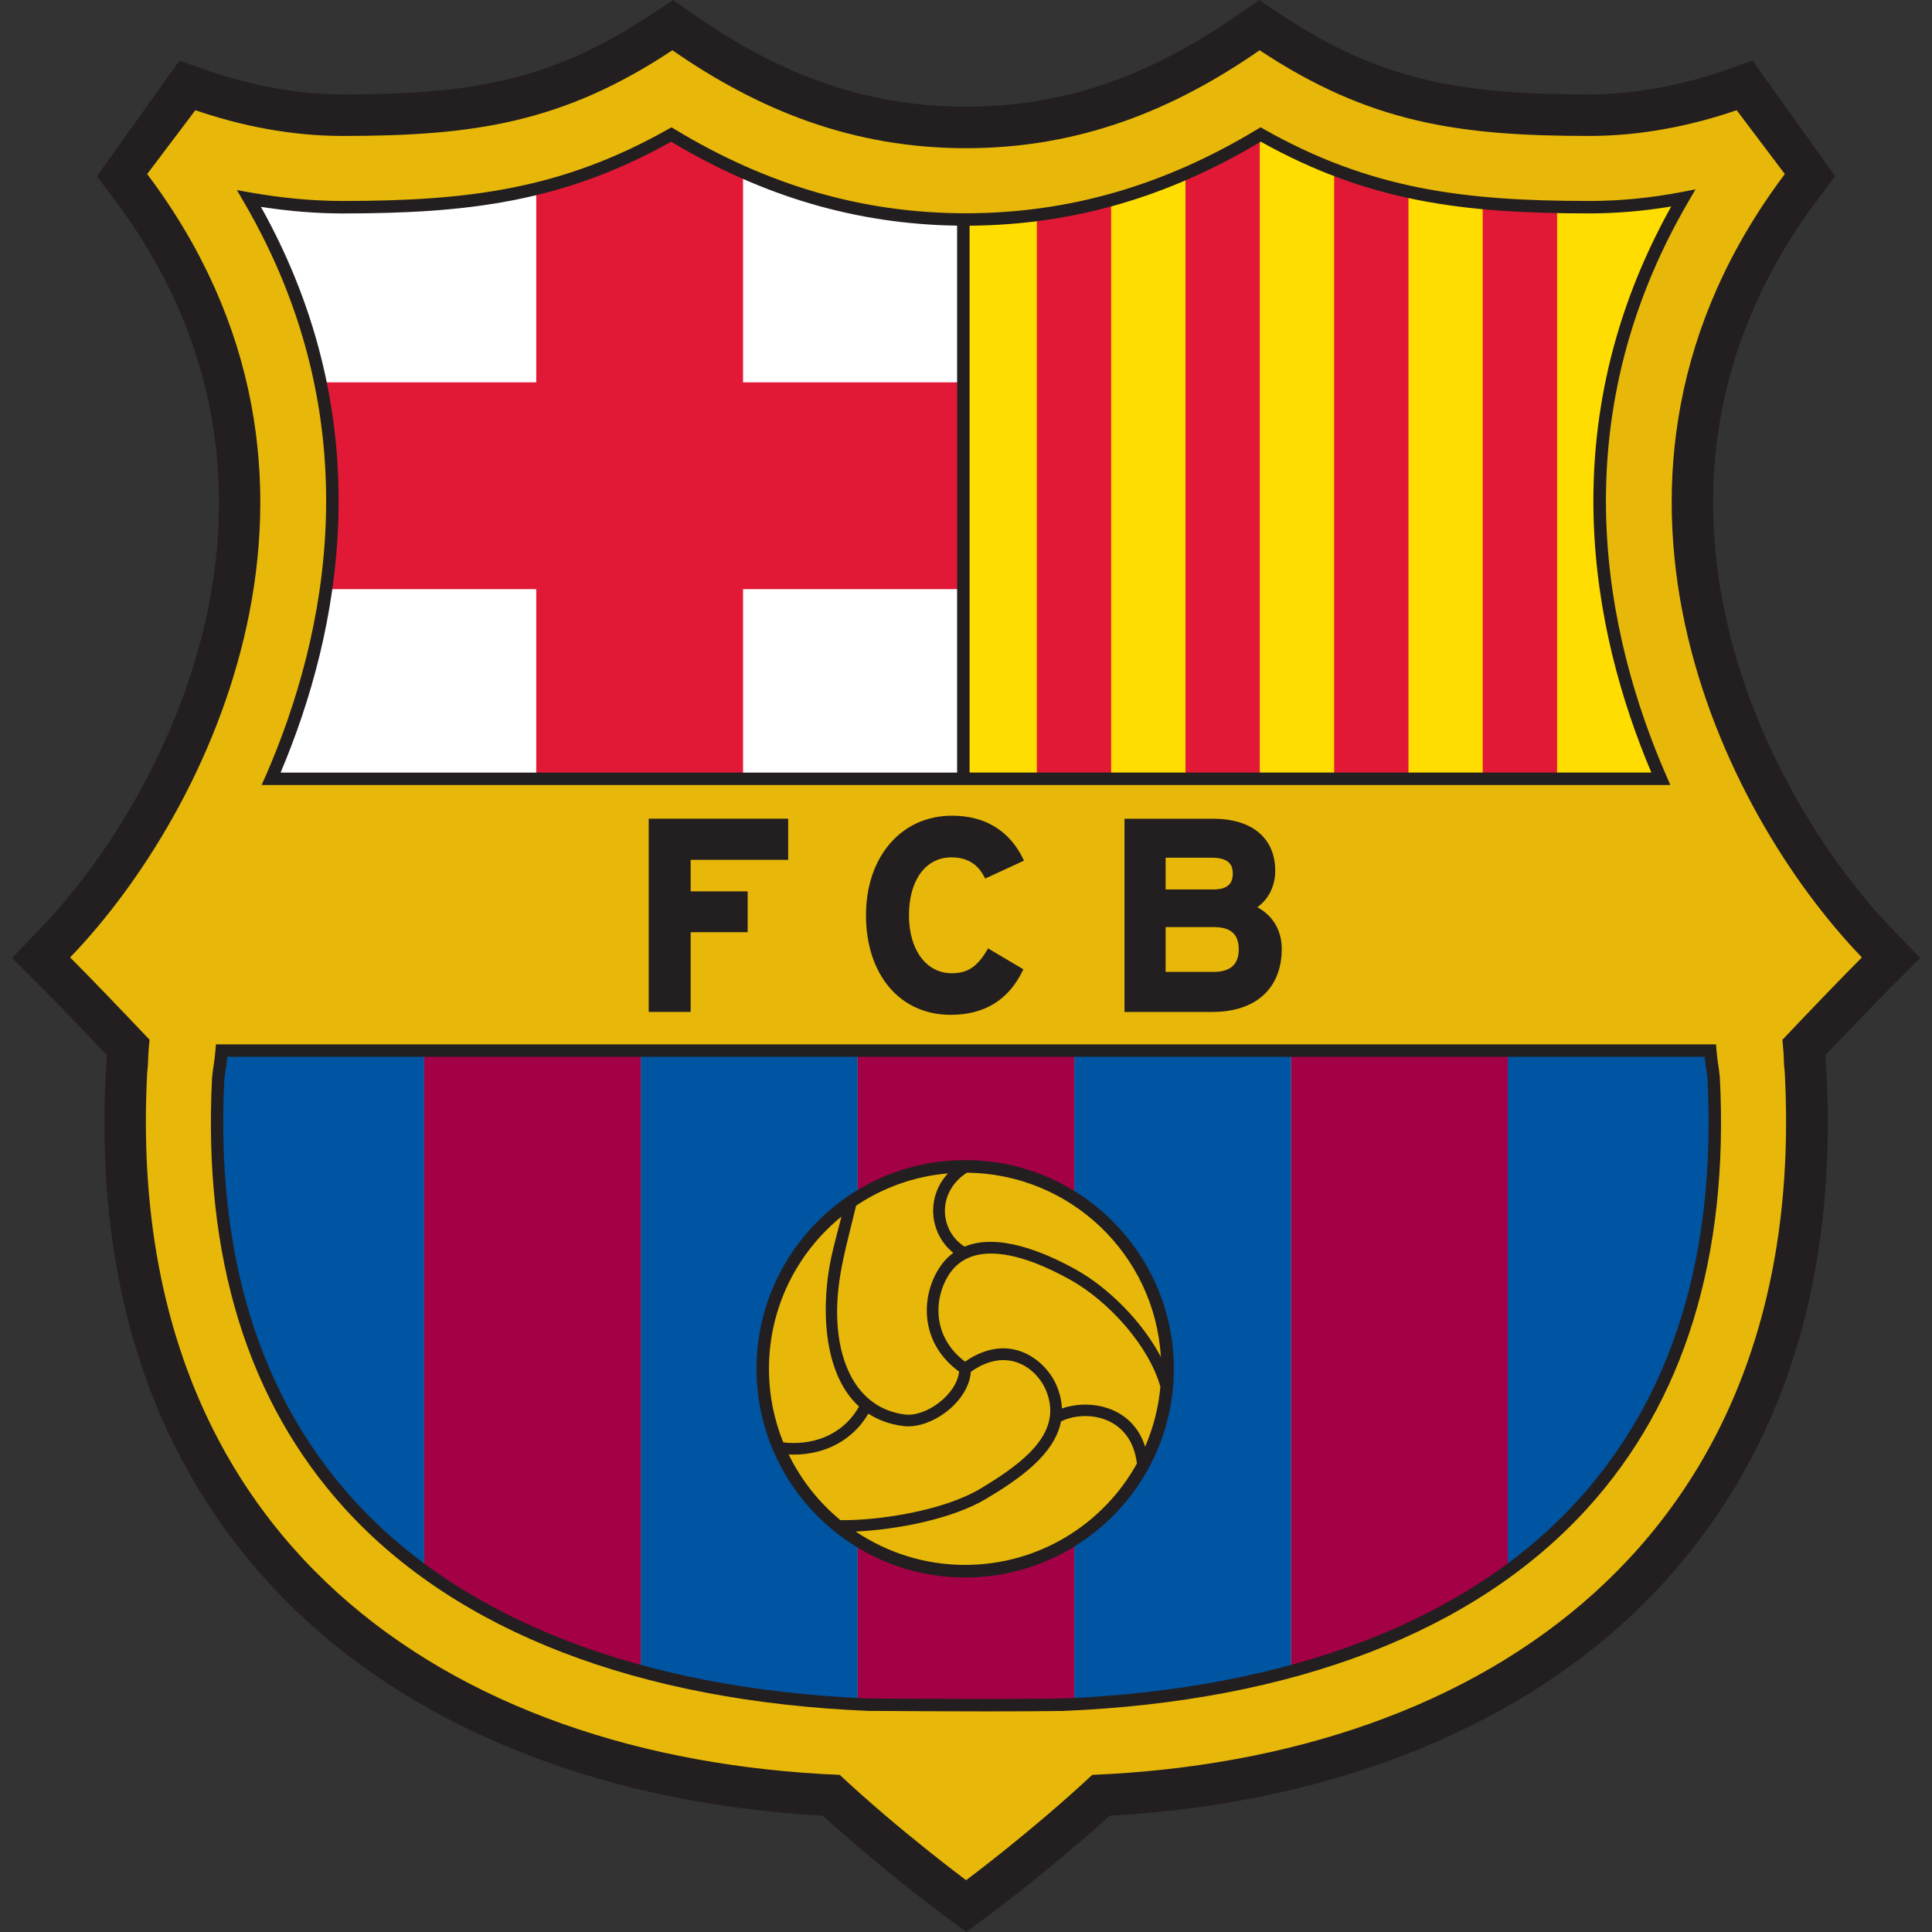<svg xmlns="http://www.w3.org/2000/svg" width="100" height="100" viewBox="0 0 100 100" fill="none"><rect x="0" y="0" width="100" height="100" fill="#333333" stroke="none"/><g clip-path="url(#clip0_31_72513)"><g clip-path="url(#clip1_31_72513)"><path d="M65.184 1.559L65.683 1.888C71.155 5.511 75.563 6.176 82.268 6.176C84.632 6.176 87.166 5.73 89.598 4.894L90.234 4.673L93.413 9.127L93.088 9.566C81.276 25.259 90.487 42.204 97.006 48.967L97.61 49.592L96.995 50.207C96.14 51.059 94.658 52.599 93.56 53.753L93.188 54.146L93.211 54.685L93.216 54.873C93.223 55.01 93.228 55.151 93.256 55.4L93.265 55.498C93.818 65.965 91.105 74.562 85.201 81.049C78.931 87.942 69.039 92.095 57.35 92.736L56.9 92.761L56.568 93.065C53.59 95.773 50.569 98.024 50.539 98.049L50.012 98.442L49.484 98.052C49.359 97.959 46.375 95.739 43.437 93.065L43.105 92.761L42.654 92.736C30.965 92.092 21.072 87.942 14.801 81.049C8.897 74.56 6.185 65.962 6.74 55.495L6.749 55.395C6.775 55.165 6.782 55.038 6.786 54.891V54.852V54.847L6.791 54.685L6.814 54.144L6.442 53.753C5.404 52.664 3.885 51.08 3.008 50.207L2.392 49.592L2.996 48.967C9.515 42.204 18.724 25.259 6.914 9.566L6.586 9.127L9.768 4.673L10.405 4.894C12.836 5.732 15.37 6.176 17.734 6.176C24.441 6.176 28.845 5.511 34.319 1.888L34.818 1.559L35.31 1.9C40.139 5.254 44.807 6.812 50.005 6.812C55.202 6.812 59.866 5.251 64.694 1.9L65.186 1.559" fill="#E7B809"></path><path d="M14.035 40.311C17.734 31.825 19.111 20.928 12.89 10.277C14.443 10.553 16.076 10.723 17.732 10.723C24.1 10.723 29.117 10.142 34.748 6.96C39.189 9.645 44.164 11.352 49.989 11.357C55.834 11.352 60.809 9.645 65.252 6.96C70.883 10.142 75.9 10.723 82.268 10.723C83.922 10.723 85.554 10.551 87.124 10.249C80.886 20.925 82.261 31.825 85.963 40.309H14.035" fill="white"></path><path d="M85.963 40.311C82.263 31.825 80.886 20.928 87.124 10.252C85.554 10.553 83.922 10.725 82.268 10.725C75.9 10.725 70.883 10.145 65.251 6.963C60.811 9.648 55.836 11.355 49.991 11.359C49.933 11.359 49.879 11.357 49.824 11.357V40.311H85.965H85.963Z" fill="#FFDD00"></path><path d="M78.041 81.318C85.127 76.137 89.317 67.864 88.699 55.795C88.627 55.109 88.578 55.068 88.522 54.378H78.041V81.318Z" fill="#0055A3"></path><path d="M66.824 86.511C71.044 85.371 74.841 83.659 78.043 81.316V54.378H66.824V86.511Z" fill="#A30046"></path><path d="M21.954 81.316C25.159 83.659 28.954 85.371 33.176 86.511V54.378H21.954V81.316Z" fill="#A30046"></path><path d="M11.296 55.795C10.681 67.862 14.868 76.137 21.956 81.318V54.378H11.473C11.417 55.068 11.368 55.109 11.296 55.795Z" fill="#0055A3"></path><path d="M50.026 60.335C52.078 60.335 53.988 60.93 55.609 61.94V54.378H44.389V61.977C46.022 60.944 47.952 60.335 50.026 60.335Z" fill="#A30046"></path><path d="M50.026 81.476C47.952 81.476 46.022 80.87 44.389 79.835V88.202C44.586 88.212 44.781 88.225 44.981 88.235C48.709 88.253 52.088 88.274 55.014 88.235C55.214 88.225 55.409 88.212 55.609 88.202V79.869C53.988 80.88 52.078 81.474 50.026 81.474" fill="#A30046"></path><path d="M55.606 54.378V61.94C58.598 63.807 60.595 67.119 60.595 70.907C60.595 74.695 58.598 78.004 55.606 79.869V88.202C59.569 88.002 63.34 87.45 66.826 86.511V54.378H55.606Z" fill="#0055A3"></path><path d="M39.456 70.907C39.456 67.142 41.428 63.849 44.391 61.972V54.378H33.169V86.511C36.655 87.45 40.429 88.002 44.391 88.202V79.837C41.428 77.962 39.456 74.669 39.456 70.907Z" fill="#0055A3"></path><path d="M16.561 19.79C17.314 23.461 17.34 27.066 16.857 30.494H27.756V40.311H38.46V30.494H49.865V19.79H38.46V8.902C37.183 8.335 35.945 7.685 34.749 6.96C32.356 8.312 30.076 9.19 27.756 9.759V19.79H16.561Z" fill="#E21936"></path><path d="M72.902 40.311V9.908C71.613 9.627 70.338 9.253 69.056 8.758V40.309H72.902V40.311Z" fill="#E21936"></path><path d="M57.513 40.311V10.344C56.275 10.688 54.996 10.948 53.667 11.118V40.311H57.513Z" fill="#E21936"></path><path d="M80.594 40.311V10.704C79.263 10.679 77.986 10.618 76.745 10.5V40.309H80.594V40.311Z" fill="#E21936"></path><path d="M65.207 40.311V6.986C63.969 7.734 62.69 8.4 61.361 8.979V40.311H65.207Z" fill="#E21936"></path><path d="M99.387 49.584L97.919 48.061C91.658 41.565 82.805 25.315 94.101 10.303L94.988 9.123L90.717 3.14L89.187 3.67C86.888 4.464 84.495 4.884 82.27 4.884C75.819 4.884 71.59 4.255 66.387 0.808L65.17 0.002L63.97 0.834C59.364 4.032 54.926 5.521 50.002 5.521C45.079 5.521 40.638 4.032 36.033 0.834L34.834 0.002L33.617 0.808C28.413 4.255 24.186 4.884 17.734 4.884C15.509 4.884 13.117 4.466 10.818 3.67L9.287 3.14L5.017 9.123L5.904 10.303C17.2 25.315 8.347 41.565 2.088 48.061L0.62 49.584L2.116 51.078C2.922 51.881 4.348 53.363 5.527 54.605C5.525 54.675 5.523 54.738 5.52 54.798C5.516 54.926 5.514 55.035 5.488 55.244L5.476 55.384C4.9 66.211 7.722 75.127 13.865 81.88C20.377 89.038 30.554 93.318 42.587 93.98C45.569 96.695 48.595 98.946 48.732 99.048L50.019 100.002L51.301 99.046C51.435 98.946 54.447 96.695 57.425 93.983C69.46 93.321 79.637 89.04 86.147 81.883C92.29 75.129 95.114 66.216 94.535 55.386L94.524 55.246C94.501 55.038 94.496 54.931 94.493 54.801C94.491 54.743 94.489 54.68 94.484 54.61C95.664 53.368 97.095 51.886 97.896 51.082L99.394 49.589L99.387 49.584ZM92.257 53.816C92.366 54.903 92.303 54.861 92.378 55.497C93.662 79.63 76.852 91.024 56.533 91.867C53.428 94.768 50.007 97.318 50.007 97.318C50.007 97.318 46.57 94.768 43.465 91.867C23.148 91.026 6.333 79.63 7.62 55.497C7.697 54.861 7.632 54.903 7.741 53.816C6.575 52.585 4.647 50.571 3.63 49.556C10.918 41.995 19.42 24.692 7.618 9.009L10.112 5.704C12.472 6.519 15.094 7.037 17.732 7.037C24.502 7.037 29.123 6.366 34.804 2.601C39.296 5.72 44.168 7.671 50.002 7.671C55.836 7.671 60.706 5.72 65.198 2.601C70.879 6.364 75.501 7.037 82.27 7.037C84.906 7.037 87.528 6.519 89.89 5.704L92.382 9.009C80.58 24.695 89.082 41.995 96.372 49.556C95.353 50.571 93.425 52.583 92.262 53.816" fill="#231F20"></path><path d="M11.152 54.352C11.122 54.722 11.094 54.896 11.064 55.093C11.039 55.263 11.008 55.446 10.976 55.778C10.502 65.059 12.82 72.57 17.864 78.102C23.649 84.447 33.023 88.063 44.981 88.558H45.436C47.427 88.571 49.312 88.581 51.082 88.581C52.471 88.581 53.786 88.576 55.028 88.558C66.977 88.063 76.348 84.447 82.133 78.102C87.178 72.567 89.496 65.057 89.019 55.762C88.987 55.446 88.959 55.263 88.933 55.093C88.903 54.896 88.876 54.719 88.845 54.352L88.822 54.055H11.176L11.152 54.352ZM11.619 55.827C11.649 55.528 11.677 55.353 11.703 55.193C11.726 55.044 11.747 54.905 11.768 54.701H88.23C88.251 54.91 88.274 55.044 88.295 55.196C88.32 55.356 88.348 55.528 88.378 55.811C88.843 64.913 86.579 72.263 81.655 77.668C75.988 83.882 66.77 87.426 55.01 87.914C52.204 87.951 48.983 87.937 45.436 87.916H44.993C33.223 87.426 24.005 83.882 18.338 77.668C13.414 72.268 11.152 64.913 11.614 55.827" fill="#231F20"></path><path d="M13.739 40.181L13.542 40.631H86.455L86.26 40.181C83.093 32.919 80.719 21.857 87.403 10.414L87.761 9.801L87.064 9.936C85.45 10.247 83.836 10.402 82.268 10.402C75.76 10.402 70.916 9.794 65.412 6.682L65.247 6.589L65.084 6.686C60.251 9.61 55.314 11.034 49.991 11.039C44.679 11.036 39.749 9.61 34.916 6.686L34.755 6.589L34.59 6.682C29.084 9.794 24.239 10.402 17.732 10.402C16.213 10.402 14.601 10.254 12.948 9.961L12.262 9.84L12.613 10.442C19.285 21.861 16.907 32.919 13.742 40.183M50.186 11.682C55.497 11.643 60.432 10.221 65.256 7.334C70.816 10.435 75.716 11.046 82.266 11.046C83.652 11.046 85.073 10.925 86.502 10.688C80.238 21.912 82.4 32.712 85.473 39.986H50.186V11.682ZM13.507 10.707C14.963 10.934 16.383 11.048 17.732 11.048C24.283 11.048 29.181 10.437 34.741 7.337C39.491 10.177 44.338 11.601 49.54 11.68V39.99H14.524C17.597 32.716 19.764 21.917 13.507 10.709" fill="#231F20"></path><path d="M40.796 44.505V42.376H33.578V52.376H35.749V48.251H38.699V46.138H35.749V44.505H40.796Z" fill="#231F20"></path><path d="M49.25 44.377C50.037 44.377 50.592 44.707 50.945 45.383L50.992 45.474L53.001 44.547L52.954 44.449C52.248 42.991 50.978 42.22 49.278 42.22C46.653 42.22 44.823 44.34 44.823 47.373C44.823 50.406 46.544 52.527 49.208 52.527C50.945 52.527 52.195 51.763 52.926 50.258L52.97 50.172L51.145 49.09L51.089 49.18C50.569 50.051 50.077 50.374 49.264 50.374C47.94 50.374 47.048 49.166 47.048 47.376C47.048 45.585 47.891 44.377 49.25 44.377Z" fill="#231F20"></path><path d="M66.006 45.07C66.006 43.383 64.806 42.378 62.797 42.378H58.203V52.378H62.755C65.003 52.378 66.343 51.157 66.343 49.113C66.343 48.163 65.885 47.388 65.08 46.958C65.672 46.531 66.006 45.85 66.006 45.07ZM60.333 44.394H62.713C63.684 44.394 63.809 44.837 63.809 45.223C63.809 45.773 63.484 46.038 62.813 46.038H60.333V44.392V44.394ZM62.827 50.304H60.333V47.987H62.827C63.707 47.987 64.118 48.356 64.118 49.141C64.118 49.926 63.672 50.304 62.827 50.304Z" fill="#231F20"></path><path d="M49.958 81.65C55.913 81.65 60.758 76.803 60.758 70.849C60.758 64.894 55.913 60.047 49.958 60.047C44.003 60.047 39.157 64.894 39.157 70.849C39.157 76.803 44.001 81.65 49.958 81.65ZM49.958 81C47.859 81 45.913 80.361 44.291 79.272C46.437 79.172 49.285 78.629 51.052 77.572C52.766 76.552 54.587 75.278 54.917 73.575C56.161 72.953 58.544 73.245 58.846 75.751C57.116 78.88 53.783 80.998 49.956 80.998M44.949 73.171C45.448 73.496 46.043 73.724 46.758 73.812C48.165 73.993 50.128 72.593 50.253 71.004C52.19 69.632 53.686 70.876 54.136 71.954C55.026 74.081 53.152 75.617 50.741 77.056C48.874 78.169 45.62 78.701 43.502 78.684C42.382 77.76 41.463 76.601 40.822 75.284C40.903 75.289 40.987 75.291 41.068 75.291C42.738 75.291 44.157 74.525 44.946 73.171M43.33 68.043C43.302 66.057 43.866 64.311 44.31 62.407C45.69 61.48 47.315 60.885 49.064 60.734C47.891 62.012 48.135 63.884 49.343 64.847C49.059 65.056 48.804 65.328 48.586 65.677C47.691 67.093 47.564 69.478 49.642 70.995C49.517 72.184 47.931 73.355 46.832 73.213C44.48 72.911 43.369 70.728 43.33 68.043ZM54.965 72.899C54.949 72.525 54.863 72.133 54.691 71.719C54.15 70.43 52.288 68.863 49.951 70.477C48.233 69.186 48.34 67.205 49.097 66.004C50.276 64.134 52.959 64.878 55.409 66.248C57.397 67.36 59.48 69.68 60.061 71.782C59.961 72.874 59.689 73.914 59.273 74.878C58.584 72.73 56.345 72.416 54.965 72.902M55.706 65.723C53.932 64.734 51.605 63.825 49.928 64.525C48.658 63.737 48.442 61.749 50.042 60.7C55.402 60.744 59.773 64.945 60.086 70.236C59.13 68.405 57.378 66.659 55.706 65.723ZM43.553 62.971C43.365 63.719 43.181 64.371 43.035 65.035C42.512 67.428 42.519 71.03 44.463 72.802C43.797 73.996 42.568 74.69 41.068 74.69C40.889 74.69 40.712 74.678 40.541 74.655C40.065 73.48 39.802 72.196 39.802 70.851C39.802 67.671 41.265 64.831 43.553 62.971Z" fill="#231F20"></path></g></g><defs><clipPath id="clip0_31_72513"><rect width="100" height="100" fill="white"></rect></clipPath><clipPath id="clip1_31_72513"><rect width="98.774" height="100" fill="white" transform="translate(0.613)"></rect></clipPath></defs></svg>